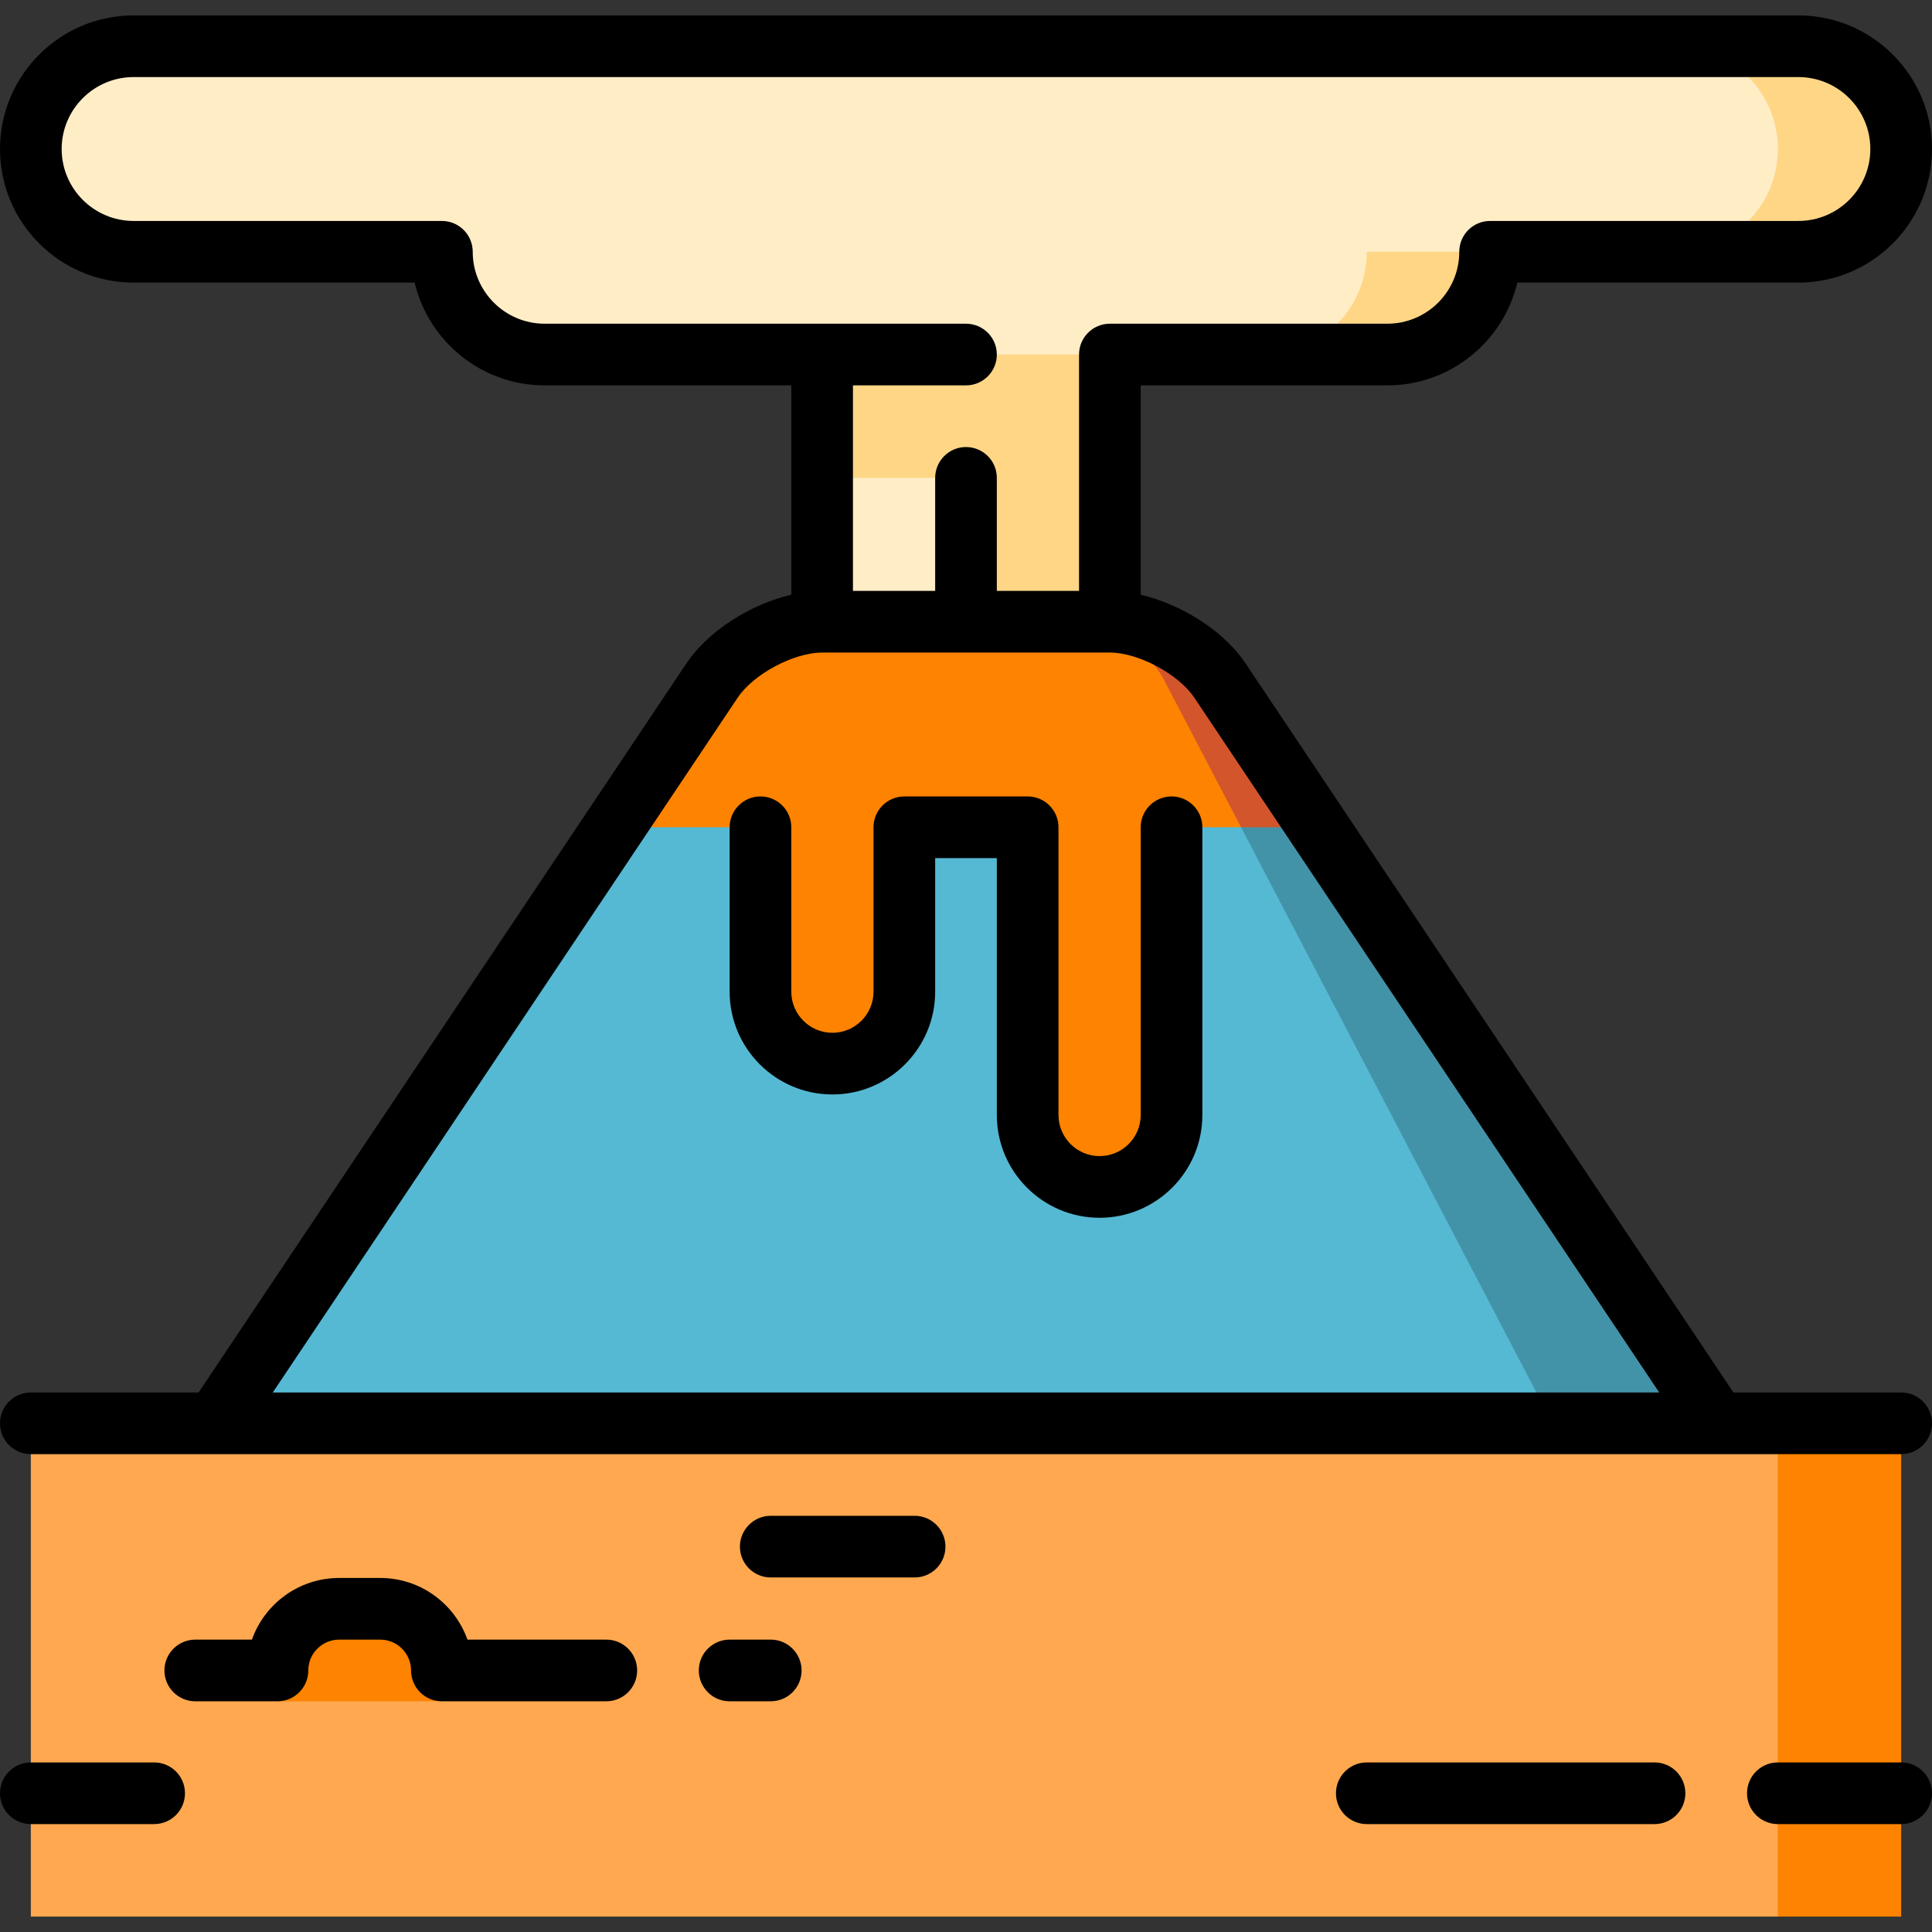 <?xml version="1.0" encoding="iso-8859-1"?>
<!-- Generator: Adobe Illustrator 19.0.0, SVG Export Plug-In . SVG Version: 6.00 Build 0)  -->
<svg version="1.1" id="Layer_1" xmlns="http://www.w3.org/2000/svg" xmlns:xlink="http://www.w3.org/1999/xlink" x="0px" y="0px"
	 viewBox="0 0 512 512" style="enable-background:new 0 0 512 512;" xml:space="preserve">
<rect x="0" y="0" width="512" height="512" fill="#333333" stroke="none"/>
<polygon style="fill:#FFD686;" points="294.131,72.168 294.131,197.445 250.556,197.445 217.876,126.638 217.872,72.168 "/>
<rect x="217.872" y="126.638" style="fill:#FFEDC6;" width="38.124" height="70.806"/>
<path style="fill:#D3552B;" d="M323.293,180.342c-5.73-8.573-18.857-15.578-29.162-15.578h-8.345v87.149l63.532-32.681
	L323.293,180.342z"/>
<g>
	<path style="fill:#FFD686;" d="M334.982,34.04v59.915h32.681c15.044,0,27.234-12.19,27.234-27.234L334.982,34.04z"/>
	<path style="fill:#FFD686;" d="M476.599,12.253h-32.681v54.468h32.681c15.044,0,27.234-12.19,27.234-27.234
		S491.643,12.253,476.599,12.253z"/>
</g>
<path style="fill:#FFEDC6;" d="M443.918,12.253H35.408c-15.044,0-27.234,12.19-27.234,27.234s12.19,27.234,27.234,27.234h81.702
	c0,15.044,12.19,27.234,27.234,27.234h190.638c15.044,0,27.234-12.19,27.234-27.234h81.702c15.044,0,27.234-12.19,27.234-27.234
	S458.962,12.253,443.918,12.253z"/>
<polygon style="fill:#4393A8;" points="349.318,219.232 455.008,377.189 328.892,431.657 328.892,219.232 "/>
<polygon style="fill:#55B9D3;" points="328.892,219.232 411.433,377.189 234.216,431.657 56.999,377.189 162.689,219.232 
	256.003,175.657 "/>
<g>
	<path style="fill:#FD8300;" d="M328.892,219.232h-18.421v76.255c0,10.534-8.53,19.064-19.064,19.064
		c-10.523,0-19.064-8.53-19.064-19.064v-76.255h-32.681v43.574c0,10.534-8.53,19.064-19.064,19.064
		c-10.523,0-19.064-8.53-19.064-19.064v-43.574h-38.847l26.025-38.89c5.73-8.573,18.857-15.578,29.162-15.578h67.911
		c8.05,0,18.301,7.005,22.779,15.578L328.892,219.232z"/>
	<polygon style="fill:#FD8300;" points="503.83,377.191 503.83,507.915 471.149,507.915 416.681,442.553 471.149,377.191 	"/>
</g>
<rect x="8.17" y="377.191" style="fill:#FFA850;" width="462.979" height="130.723"/>
<path style="fill:#FD8300;" d="M100.766,426.349H89.872c-9.024,0-16.34,7.316-16.34,16.34v8.17h43.574v-8.17
	C117.106,433.665,109.79,426.349,100.766,426.349z"/>
<path d="M503.83,369.021h-44.457L330.085,175.8c-5.74-8.577-16.925-15.657-27.787-18.191v-55.481h65.362
	c16.711,0,30.755-11.638,34.453-27.234h74.483c19.522,0,35.404-15.883,35.404-35.404S496.118,4.085,476.596,4.085H35.404
	C15.883,4.085,0,19.968,0,39.489s15.883,35.404,35.404,35.404h74.484c3.697,15.596,17.741,27.234,34.452,27.234h65.362v55.481
	c-10.862,2.534-22.048,9.615-27.786,18.191L52.628,369.021H8.17c-4.512,0-8.17,3.658-8.17,8.17c0,4.512,3.658,8.17,8.17,8.17h48.799
	c0.033,0,446.861,0,446.861,0c4.513,0,8.17-3.658,8.17-8.17C512,372.679,508.343,369.021,503.83,369.021z M256,102.128
	c4.512,0,8.17-3.658,8.17-8.17c0-4.512-3.658-8.17-8.17-8.17H144.34c-10.511,0-19.064-8.553-19.064-19.064
	c0-4.512-3.658-8.17-8.17-8.17H35.404c-10.511,0-19.064-8.553-19.064-19.064s8.553-19.064,19.064-19.064h441.191
	c10.511,0,19.064,8.553,19.064,19.064s-8.553,19.064-19.064,19.064h-81.702c-4.513,0-8.17,3.658-8.17,8.17
	c0,10.511-8.553,19.064-19.064,19.064h-73.532c-4.513,0-8.17,3.658-8.17,8.17v62.638H264.17v-29.957c0-4.512-3.657-8.17-8.17-8.17
	s-8.17,3.658-8.17,8.17v29.957h-21.787v-54.468H256z M195.496,184.888c4.185-6.255,14.85-11.951,22.377-11.951h76.255
	c7.525,0,18.191,5.696,22.377,11.951l123.207,184.134H72.289L195.496,184.888z"/>
<path d="M204.255,434.519h-10.894c-4.512,0-8.17,3.658-8.17,8.17c0,4.512,3.658,8.17,8.17,8.17h10.894c4.512,0,8.17-3.658,8.17-8.17
	C212.426,438.177,208.767,434.519,204.255,434.519z"/>
<path d="M503.83,467.064h-32.681c-4.513,0-8.17,3.658-8.17,8.17c0,4.512,3.657,8.17,8.17,8.17h32.681c4.513,0,8.17-3.658,8.17-8.17
	C512,470.722,508.343,467.064,503.83,467.064z"/>
<path d="M40.851,467.064H8.17c-4.512,0-8.17,3.658-8.17,8.17c0,4.512,3.658,8.17,8.17,8.17h32.681c4.512,0,8.17-3.658,8.17-8.17
	C49.021,470.722,45.363,467.064,40.851,467.064z"/>
<path d="M438.468,467.064h-76.255c-4.513,0-8.17,3.658-8.17,8.17c0,4.512,3.657,8.17,8.17,8.17h76.255c4.513,0,8.17-3.658,8.17-8.17
	C446.638,470.722,442.981,467.064,438.468,467.064z"/>
<path d="M160.681,434.519h-36.804c-3.372-9.51-12.459-16.34-23.111-16.34H89.872c-10.652,0-19.739,6.83-23.111,16.34H51.745
	c-4.512,0-8.17,3.658-8.17,8.17c0,4.512,3.658,8.17,8.17,8.17h21.787c4.512,0,8.17-3.658,8.17-8.17c0-4.506,3.665-8.17,8.17-8.17
	h10.894c4.506,0,8.17,3.665,8.17,8.17c0,4.512,3.658,8.17,8.17,8.17h43.574c4.512,0,8.17-3.658,8.17-8.17
	C168.851,438.177,165.193,434.519,160.681,434.519z"/>
<path d="M242.383,401.702h-38.128c-4.512,0-8.17,3.658-8.17,8.17c0,4.512,3.658,8.17,8.17,8.17h38.128c4.512,0,8.17-3.658,8.17-8.17
	C250.553,405.36,246.895,401.702,242.383,401.702z"/>
<path d="M310.468,211.064c-4.513,0-8.17,3.658-8.17,8.17v76.255c0,6.007-4.887,10.894-10.894,10.894s-10.894-4.887-10.894-10.894
	v-76.255c0-4.512-3.657-8.17-8.17-8.17H239.66c-4.512,0-8.17,3.658-8.17,8.17v43.574c0,6.007-4.887,10.894-10.894,10.894
	c-6.007,0-10.894-4.887-10.894-10.894v-43.574c0-4.512-3.658-8.17-8.17-8.17s-8.17,3.658-8.17,8.17v43.574
	c0,15.017,12.217,27.234,27.234,27.234c15.017,0,27.234-12.217,27.234-27.234v-35.404h16.34v68.085
	c0,15.017,12.217,27.234,27.234,27.234c15.017,0,27.234-12.217,27.234-27.234v-76.255
	C318.638,214.722,314.981,211.064,310.468,211.064z"/>
<g>
</g>
<g>
</g>
<g>
</g>
<g>
</g>
<g>
</g>
<g>
</g>
<g>
</g>
<g>
</g>
<g>
</g>
<g>
</g>
<g>
</g>
<g>
</g>
<g>
</g>
<g>
</g>
<g>
</g>
</svg>

